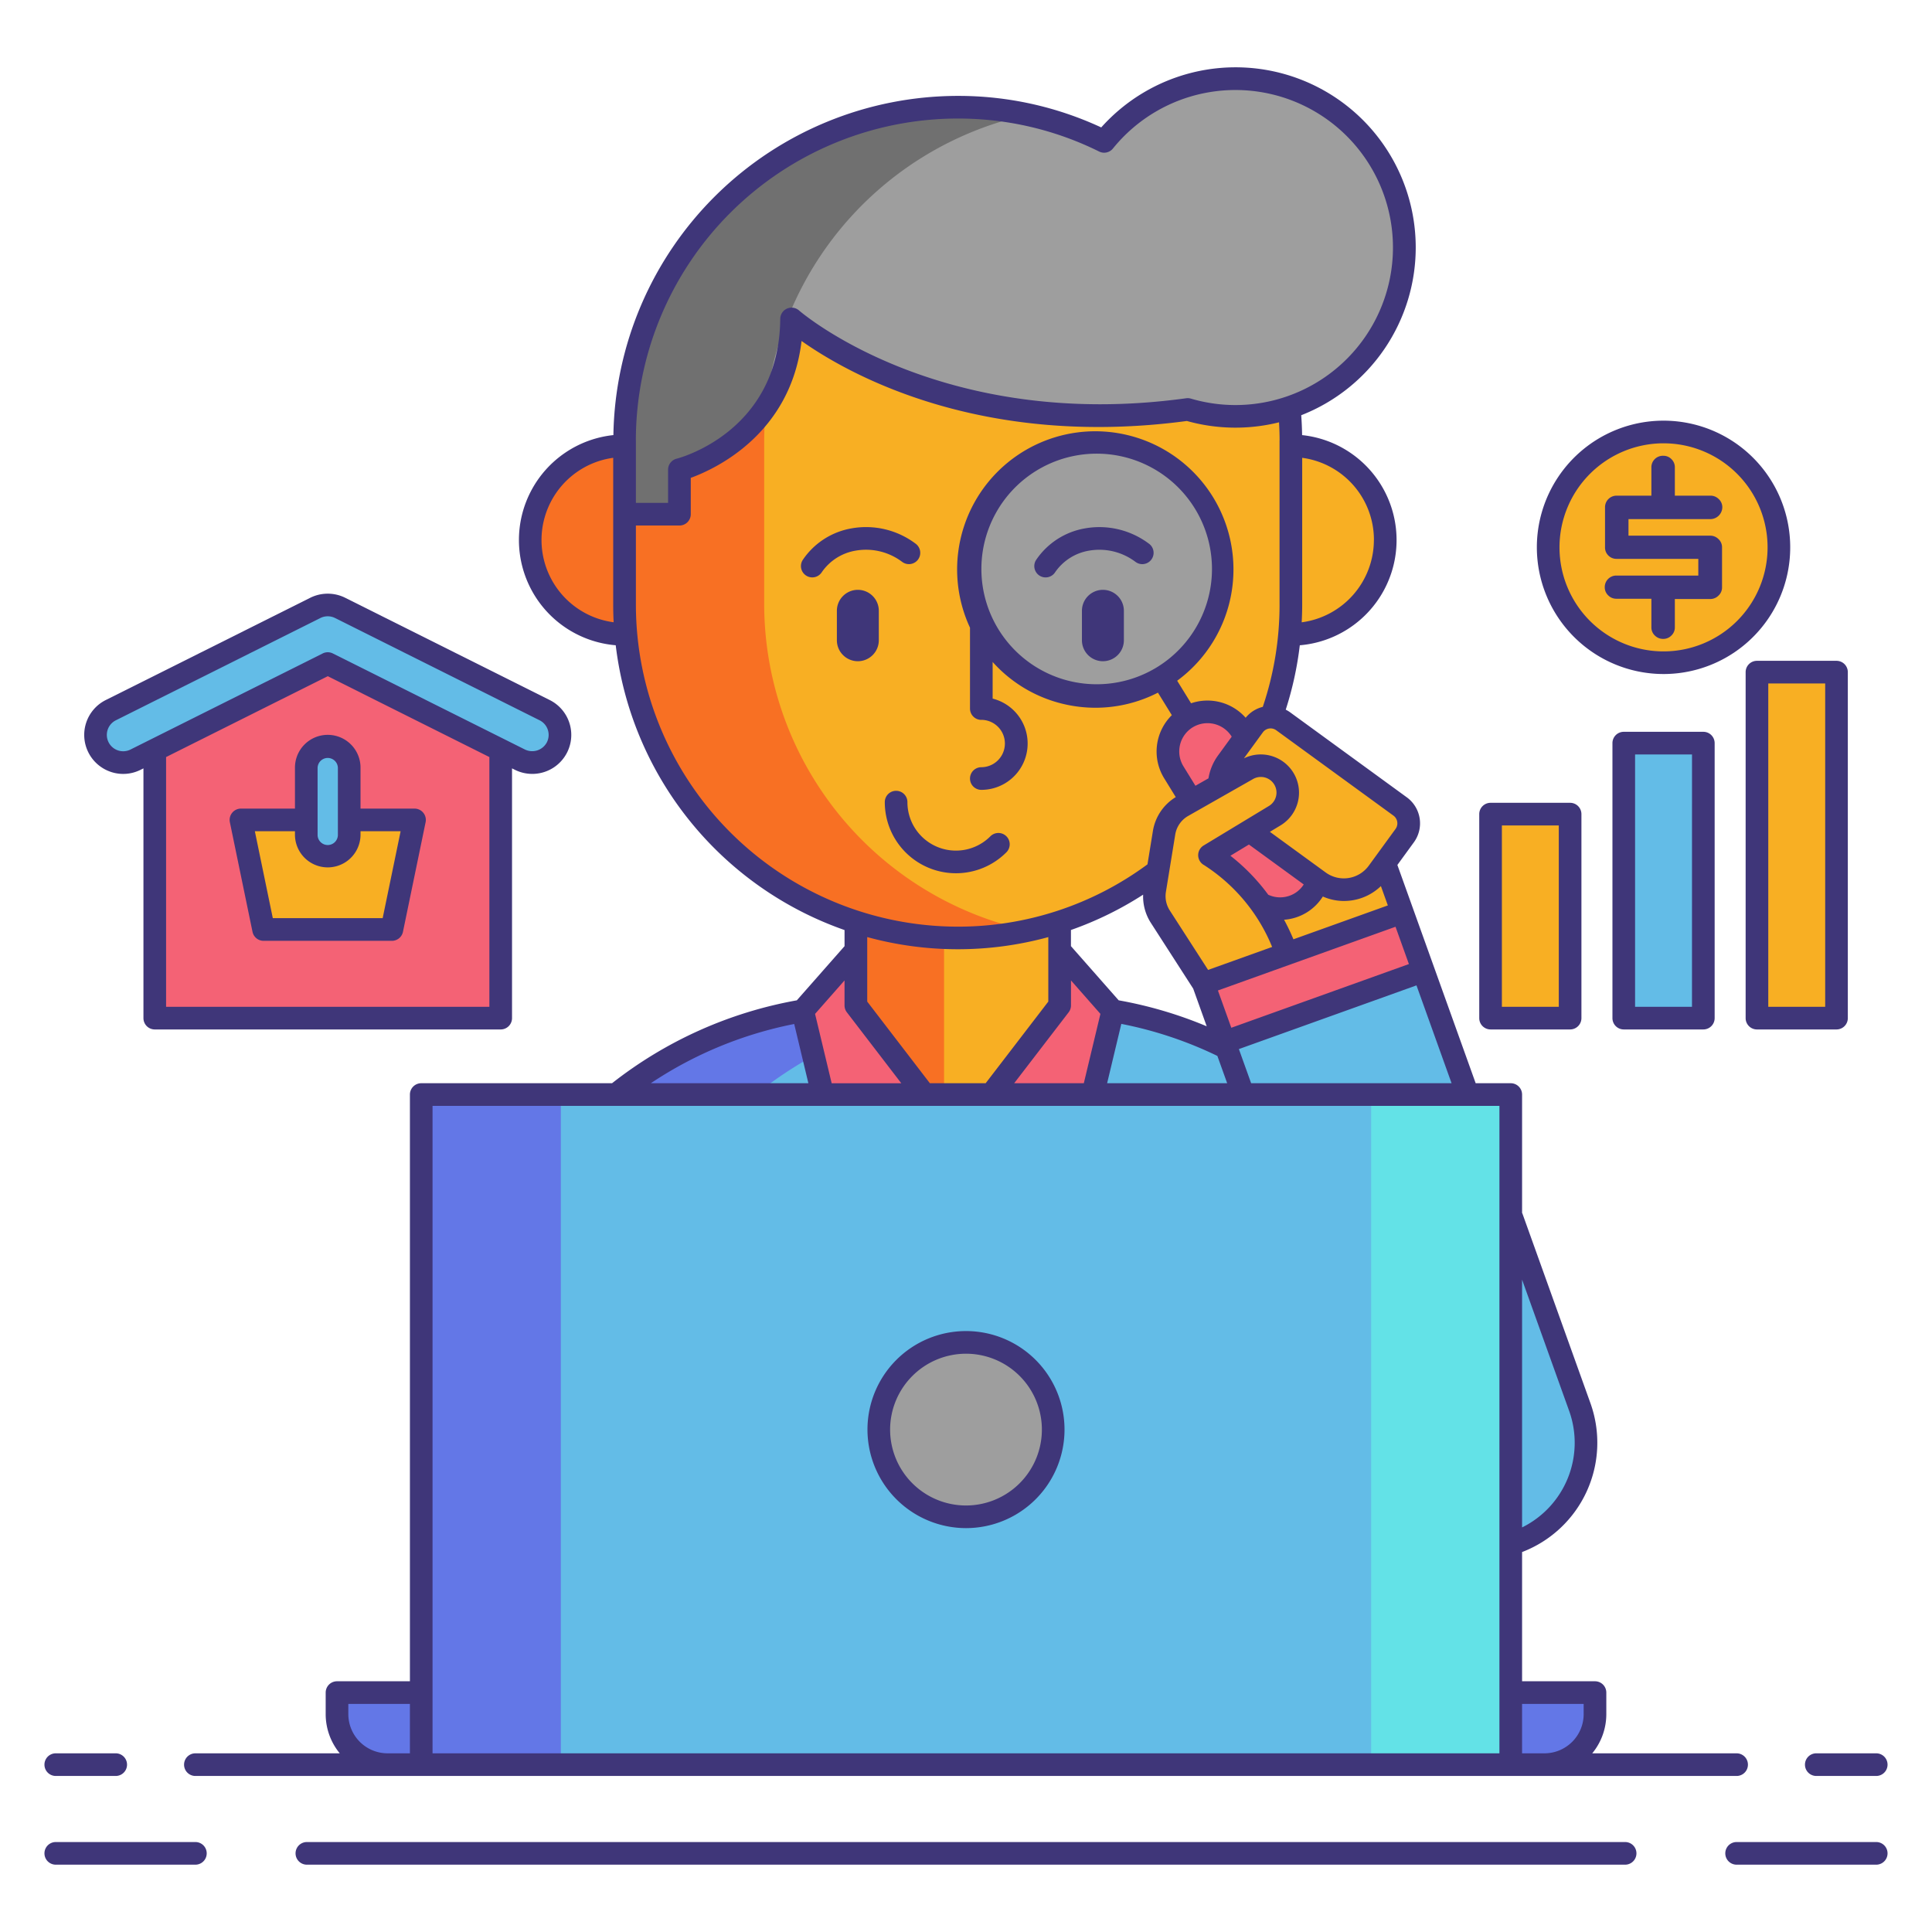 <svg xmlns="http://www.w3.org/2000/svg" width="512" viewBox="0 0 256 256" height="512"><circle r="12.5" fill="#f87023" cy="71.559" cx="82.759"></circle><circle r="12.5" fill="#f8af23" cy="71.559" cx="171.053"></circle><path fill="#63bce7" d="m194.594 205.189h-133.188v-18.056a53.944 53.944 0 0 1 53.944-53.944h23.111a53.944 53.944 0 0 1 53.944 53.944z"></path><path fill="#6377e7" d="m133.851 133.189h-18.5a53.944 53.944 0 0 0 -53.944 53.944v18.056h18.5v-18.056a53.944 53.944 0 0 1 53.944-53.944z"></path><rect y="97.186" x="113.406" width="27" rx="13.5" height="53.419" fill="#f8af23"></rect><path fill="#f87023" d="m113.406 110.686v26.419a13.554 13.554 0 0 0 11.686 13.378v-53.174a13.554 13.554 0 0 0 -11.686 13.377z"></path><rect y="14.206" x="82.759" width="88.294" rx="44.147" height="110.075" fill="#f8af23"></rect><path fill="#f87023" d="m101.259 80.134v-21.781a44.314 44.314 0 0 1 34.9-43.157 43.876 43.876 0 0 0 -9.25-.99 44.277 44.277 0 0 0 -44.15 44.147v21.781a44.277 44.277 0 0 0 44.147 44.147 43.876 43.876 0 0 0 9.25-.99 44.314 44.314 0 0 1 -34.897-43.157z"></path><path fill="#f46275" d="m113.406 133.223 13.5 17.591-14.625 7.875-5.917-24.755 7.042-7.995z"></path><path fill="#f46275" d="m140.406 133.223-13.5 17.591 14.625 7.875 5.918-24.755-7.043-7.995z"></path><path fill="#3f3679" d="m116.447 84.835a2.779 2.779 0 0 1 -2.779 2.78 2.779 2.779 0 0 1 -2.777-2.78v-3.9a2.779 2.779 0 0 1 2.777-2.779 2.78 2.78 0 0 1 2.779 2.779z"></path><path fill="#9e9e9e" d="m163.71 10.421a22.328 22.328 0 0 0 -17.4 8.312 43.732 43.732 0 0 0 -19.4-4.528 44.277 44.277 0 0 0 -44.151 44.148v9.78h7.272v-5.9s14.722-3.714 14.861-19.964c0 0 18.732 16.629 52.487 11.988a22.375 22.375 0 1 0 6.331-43.836z"></path><path fill="#707070" d="m136.132 15.2a43.768 43.768 0 0 0 -9.226-1 44.277 44.277 0 0 0 -44.147 44.153v9.78h7.272v-5.9a21.634 21.634 0 0 0 11.45-8.284 44.36 44.36 0 0 1 34.651-38.749z"></path><path transform="matrix(.941 -.338 .338 .941 -30.826 64.844)" fill="#f8af23" d="m157 116.186h28v9.708h-28z"></path><path transform="matrix(.941 -.338 .338 .941 -44.738 72.747)" fill="#63bce7" d="m172.763 123.153h28a0 0 0 0 1 0 0v69.667a14 14 0 0 1 -14 14 14 14 0 0 1 -14-14v-69.667a0 0 0 0 1 0 0z"></path><path transform="matrix(.941 -.338 .338 .941 -33.502 66.364)" fill="#f46275" d="m160.032 125.367h28v8.252h-28z"></path><circle transform="matrix(.851 -.525 .525 .851 -18.008 87.411)" r="16.815" fill="#9e9e9e" cy="75.459" cx="145.132"></circle><rect y="92.959" x="159.555" width="10.506" transform="matrix(.851 -.525 .525 .851 -31.827 102.487)" rx="5.253" height="28.812" fill="#f46275"></rect><path transform="matrix(.589 -.808 .808 .589 -15.14 184.266)" fill="#f8af23" d="m171.932 94.637h6.016a2.768 2.768 0 0 1 2.768 2.768v19.214a2.768 2.768 0 0 1 -2.768 2.768h-6.016a5.591 5.591 0 0 1 -5.591-5.591v-13.568a5.591 5.591 0 0 1 5.591-5.591z"></path><path fill="#f8af23" d="m159.461 130.337-5.719-8.887a5 5 0 0 1 -.73-3.509l1.236-7.591a5 5 0 0 1 2.464-3.543l8.571-4.873a3.571 3.571 0 0 1 5.126 1.9 3.571 3.571 0 0 1 -1.512 4.26l-8.634 5.226a24.845 24.845 0 0 1 10.26 13.052z"></path><path fill="#3f3679" d="m148.92 84.835a2.781 2.781 0 0 1 -2.781 2.78 2.779 2.779 0 0 1 -2.777-2.78v-3.9a2.779 2.779 0 0 1 2.777-2.779 2.781 2.781 0 0 1 2.781 2.779z"></path><path fill="#6377e7" d="m211.344 224.277v2.848a6.719 6.719 0 0 1 -6.7 6.7h-153.289a6.719 6.719 0 0 1 -6.7-6.7v-2.848z"></path><path fill="#63bce7" d="m55.816 145.033h144.367v88.791h-144.367z"></path><path fill="#6377e7" d="m55.816 145.033h18.5v88.792h-18.5z"></path><path fill="#63e2e7" d="m181.684 145.033h18.5v88.792h-18.5z"></path><circle r="11.555" fill="#9e9e9e" cy="189.429" cx="128.002"></circle><path fill="#f46275" d="m20.508 99.386v35.522h22.919 22.918v-35.522l-22.918-11.459z"></path><path fill="#63bce7" d="m72.171 94.1-27.1-13.552a3.668 3.668 0 0 0 -3.28 0l-27.109 13.552a3.667 3.667 0 1 0 3.28 6.559l2.182-1.091 23.283-11.641 23.283 11.641 2.182 1.091a3.667 3.667 0 1 0 3.28-6.559z"></path><path fill="#f8af23" d="m197.508 107.876h10.539v27.032h-10.539z"></path><path fill="#63bce7" d="m215.157 98.468h10.539v36.44h-10.539z"></path><path fill="#f8af23" d="m232.806 89.06h10.539v45.847h-10.539z"></path><path fill="#f8af23" d="m51.927 123.161h-17l-3-14.521h23z"></path><rect y="98.932" x="40.583" width="5.687" rx="2.844" height="14.5" fill="#63bce7"></rect><circle r="15.286" fill="#f8af23" cy="72.526" cx="220.427"></circle><g fill="#3f3679"><path d="m81.586 85.5a45.755 45.755 0 0 0 30.32 37.736v2.136l-6.322 7.177a55.431 55.431 0 0 0 -24.484 10.984h-25.284a1.5 1.5 0 0 0 -1.5 1.5v77.744h-9.661a1.5 1.5 0 0 0 -1.5 1.5v2.848a8.16 8.16 0 0 0 1.865 5.2h-19.13a1.5 1.5 0 0 0 0 3h204.22a1.5 1.5 0 0 0 0-3h-19.13a8.16 8.16 0 0 0 1.865-5.2v-2.848a1.5 1.5 0 0 0 -1.5-1.5h-9.661v-17.122a15.513 15.513 0 0 0 9.067-19.7l-9.014-25.128c-.014-.04-.036-.075-.054-.113v-15.681a1.5 1.5 0 0 0 -1.5-1.5h-4.649l-5.52-15.388-2.786-7.767-2.069-5.766 2.185-3a4.267 4.267 0 0 0 -.937-5.964l-15.528-11.313a4.316 4.316 0 0 0 -.512-.3 45.069 45.069 0 0 0 1.863-8.533 13.987 13.987 0 0 0 .306-27.848q-.021-1.318-.117-2.633a23.872 23.872 0 1 0 -26.5-38.137 44.922 44.922 0 0 0 -19.01-4.177 45.691 45.691 0 0 0 -45.631 44.945 13.987 13.987 0 0 0 .308 27.848zm45.32 40.28a45.411 45.411 0 0 0 12-1.609v8.543l-8.3 10.818h-7.394l-8.3-10.818v-8.546a45.522 45.522 0 0 0 11.994 1.612zm25.573-3.52 5.627 8.74 1.789 4.989a55.056 55.056 0 0 0 -11.666-3.442l-6.323-7.179v-2.138a45.361 45.361 0 0 0 9.565-4.683 6.475 6.475 0 0 0 1.008 3.714zm.692-33.767a15.277 15.277 0 1 1 .01-.006zm4.861 7.887a3.767 3.767 0 0 1 5.168 1.22l.009.012-1.833 2.517a7.091 7.091 0 0 0 -1.247 3.005l-1.728.983-1.589-2.577a3.759 3.759 0 0 1 1.222-5.163zm-.581 11.729 8.57-4.873a2.071 2.071 0 0 1 2.1 3.571l-8.635 5.226a1.5 1.5 0 0 0 .062 2.6 23.361 23.361 0 0 1 9.016 10.843l-8.485 3.043-5.079-7.881a3.5 3.5 0 0 1 -.512-2.456l1.236-7.592a3.487 3.487 0 0 1 1.728-2.481zm25.525 9.3.921 2.565-12.511 4.488a28.7 28.7 0 0 0 -1.238-2.591 6.617 6.617 0 0 0 5.134-3.078 7 7 0 0 0 2.774.593 7.182 7.182 0 0 0 1.116-.087 7.04 7.04 0 0 0 3.806-1.887zm-41.376 16.728a1.5 1.5 0 0 0 .311-.913v-3.312l3.9 4.432-2.2 9.19h-9.228zm6.981 1.534a52.051 52.051 0 0 1 12.726 4.244l1.3 3.618h-15.907zm12.8-4.428 7.026-2.521 16.507-5.921 1.773 4.943-23.532 8.441zm10.2-12.892a3.737 3.737 0 0 1 -3.533.206 26.34 26.34 0 0 0 -5.012-5.167l2.453-1.485 7.262 5.29a3.7 3.7 0 0 1 -1.169 1.156zm-59.676 11.561v3.313a1.5 1.5 0 0 0 .31.913l7.211 9.4h-9.226l-2.2-9.191zm-6.667 5.773 1.877 7.849h-20.878a52.387 52.387 0 0 1 19.002-7.85zm-59.083 91.44v-1.348h8.161v6.547h-2.962a5.2 5.2 0 0 1 -5.199-5.199zm163.689-1.348v1.348a5.2 5.2 0 0 1 -5.2 5.2h-2.962v-6.547zm-1.918-38.812a12.513 12.513 0 0 1 -6.243 15.428v-32.832zm-9.243 45.359h-141.367v-85.791h141.368zm-32.9-88.791-1.623-4.524 23.532-8.441 4.65 12.965zm18.854-35.461a1.267 1.267 0 0 1 .277 1.771l-3.542 4.862a4.089 4.089 0 0 1 -5.715.9l-7.39-5.383 1.4-.846a5.066 5.066 0 0 0 -4.842-8.89l2.511-3.447a1.267 1.267 0 0 1 1.771-.277zm-2.59-36.513a11.009 11.009 0 0 1 -9.565 10.9c.039-.772.065-1.545.065-2.321v-19.475a10.965 10.965 0 0 1 9.506 10.897zm-12.5-13.206v21.78a42.229 42.229 0 0 1 -2.221 13.53 4.213 4.213 0 0 0 -2.27 1.444 6.75 6.75 0 0 0 -7.233-1.919l-1.84-2.988a18.308 18.308 0 1 0 -27.453-7.029v10.718a1.5 1.5 0 0 0 1.5 1.5c.021 0 .042-.005.063-.006a3.139 3.139 0 0 1 -.063 6.277 1.5 1.5 0 0 0 0 3 6.138 6.138 0 0 0 1.5-12.09v-4.857a18.172 18.172 0 0 0 9.377 5.567 18.408 18.408 0 0 0 4.259.5 18.137 18.137 0 0 0 8.268-2l1.839 2.984a6.76 6.76 0 0 0 -1.018 8.356l1.539 2.5a6.462 6.462 0 0 0 -3.028 4.493l-.72 4.424c-.014.009-.029.015-.042.025a42.209 42.209 0 0 1 -25.1 8.224 42.694 42.694 0 0 1 -42.644-42.652v-10.5h5.771a1.5 1.5 0 0 0 1.5-1.5v-4.814c3.377-1.235 13.221-5.858 14.681-18.138 6.026 4.264 23.558 14.284 51.056 10.6a23.868 23.868 0 0 0 12.211.176c.044.802.074 1.601.074 2.396zm-85.293 0a42.694 42.694 0 0 1 42.646-42.646 41.988 41.988 0 0 1 18.74 4.372 1.5 1.5 0 0 0 1.83-.4 20.872 20.872 0 1 1 10.33 33.14 1.517 1.517 0 0 0 -.628-.048c-32.615 4.487-51.1-11.464-51.286-11.624a1.5 1.5 0 0 0 -2.5 1.109c-.128 14.854-13.176 18.381-13.729 18.523a1.5 1.5 0 0 0 -1.133 1.454v4.4h-4.264v-8.279zm-3 2.31v19.471q0 1.167.059 2.32a10.994 10.994 0 0 1 -.059-21.792z"></path><path d="m122.121 110.832a6.392 6.392 0 0 1 -1.882-4.546 1.5 1.5 0 0 0 -3 0 9.431 9.431 0 0 0 16.095 6.666 1.5 1.5 0 1 0 -2.121-2.121 6.438 6.438 0 0 1 -9.092.001z"></path><path d="m121.647 74.14a1.5 1.5 0 0 0 -.325-2.1 10.913 10.913 0 0 0 -8.461-2.033 9.82 9.82 0 0 0 -6.487 4.18 1.5 1.5 0 0 0 2.512 1.641 6.809 6.809 0 0 1 4.514-2.869 7.94 7.94 0 0 1 6.151 1.5 1.5 1.5 0 0 0 2.096-.319z"></path><path d="m152.243 72.043a10.921 10.921 0 0 0 -8.461-2.033 9.821 9.821 0 0 0 -6.488 4.18 1.5 1.5 0 0 0 2.512 1.641 6.813 6.813 0 0 1 4.515-2.869 7.94 7.94 0 0 1 6.151 1.5 1.5 1.5 0 0 0 1.771-2.422z"></path><path d="m25.89 244.079h-18.5a1.5 1.5 0 1 0 0 3h18.5a1.5 1.5 0 0 0 0-3z"></path><path d="m248.61 244.079h-18.5a1.5 1.5 0 0 0 0 3h18.5a1.5 1.5 0 0 0 0-3z"></path><path d="m215.337 244.079h-174.674a1.5 1.5 0 0 0 0 3h174.674a1.5 1.5 0 0 0 0-3z"></path><path d="m7.39 235.324h7.943a1.5 1.5 0 1 0 0-3h-7.943a1.5 1.5 0 1 0 0 3z"></path><path d="m239.167 233.824a1.5 1.5 0 0 0 1.5 1.5h7.943a1.5 1.5 0 0 0 0-3h-7.943a1.5 1.5 0 0 0 -1.5 1.5z"></path><path d="m128 202.483a13.055 13.055 0 1 0 -13.056-13.055 13.07 13.07 0 0 0 13.056 13.055zm0-23.109a10.055 10.055 0 1 1 -10.056 10.055 10.066 10.066 0 0 1 10.056-10.055z"></path><path d="m14.688 102.281a5.136 5.136 0 0 0 3.944-.28l.375-.187v33.094a1.5 1.5 0 0 0 1.5 1.5h45.839a1.5 1.5 0 0 0 1.5-1.5v-33.095l.374.187a5.166 5.166 0 1 0 4.622-9.241l-27.106-13.553a5.2 5.2 0 0 0 -4.62 0l-27.1 13.553a5.166 5.166 0 0 0 .677 9.522zm50.157-1.968v33.094h-42.837v-33.094l21.419-10.713zm-49.491-4.871 27.1-13.553a2.182 2.182 0 0 1 1.938 0l27.108 13.553a2.165 2.165 0 0 1 .969 2.907 2.195 2.195 0 0 1 -2.906.968l-25.463-12.732a1.5 1.5 0 0 0 -1.342 0l-25.467 12.732a2.166 2.166 0 1 1 -1.937-3.875z"></path><path d="m197.508 136.407h10.539a1.5 1.5 0 0 0 1.5-1.5v-27.031a1.5 1.5 0 0 0 -1.5-1.5h-10.539a1.5 1.5 0 0 0 -1.5 1.5v27.031a1.5 1.5 0 0 0 1.5 1.5zm1.5-27.031h7.539v24.031h-7.539z"></path><path d="m215.157 96.968a1.5 1.5 0 0 0 -1.5 1.5v36.439a1.5 1.5 0 0 0 1.5 1.5h10.543a1.5 1.5 0 0 0 1.5-1.5v-36.439a1.5 1.5 0 0 0 -1.5-1.5zm9.039 36.439h-7.539v-33.439h7.543z"></path><path d="m231.306 89.061v45.847a1.5 1.5 0 0 0 1.5 1.5h10.54a1.5 1.5 0 0 0 1.5-1.5v-45.847a1.5 1.5 0 0 0 -1.5-1.5h-10.54a1.5 1.5 0 0 0 -1.5 1.5zm3 1.5h7.54v42.847h-7.54z"></path><path d="m33.458 123.465a1.5 1.5 0 0 0 1.469 1.2h17a1.5 1.5 0 0 0 1.469-1.2l3-14.521a1.5 1.5 0 0 0 -1.469-1.8h-7.156v-5.363a4.344 4.344 0 1 0 -8.687 0v5.363h-7.157a1.5 1.5 0 0 0 -1.469 1.8zm8.625-21.688a1.344 1.344 0 0 1 2.688 0v8.813a1.344 1.344 0 1 1 -2.687 0zm-3 8.363v.449a4.344 4.344 0 1 0 8.688 0v-.449h5.314l-2.38 11.521h-14.557l-2.38-11.521z"></path><path d="m220.427 89.312a16.786 16.786 0 1 0 -16.786-16.785 16.8 16.8 0 0 0 16.786 16.785zm0-30.571a13.786 13.786 0 1 1 -13.786 13.786 13.8 13.8 0 0 1 13.786-13.787z"></path><path d="m228.179 72.517v5.321a1.46 1.46 0 0 1 -.466 1.079 1.527 1.527 0 0 1 -1.106.457h-4.681v3.748a1.467 1.467 0 0 1 -.457 1.088 1.49 1.49 0 0 1 -1.079.448 1.532 1.532 0 0 1 -1.115-.448 1.466 1.466 0 0 1 -.457-1.088v-3.785h-4.644a1.488 1.488 0 0 1 -1.079-.448 1.466 1.466 0 0 1 -.457-1.088 1.529 1.529 0 0 1 1.536-1.536h10.861v-2.212h-10.825a1.5 1.5 0 0 1 -1.088-.439 1.471 1.471 0 0 1 -.448-1.1v-5.3a1.53 1.53 0 0 1 1.536-1.536h4.607v-3.748a1.517 1.517 0 0 1 1.591-1.536 1.461 1.461 0 0 1 1.07.448 1.482 1.482 0 0 1 .448 1.088v3.748h4.717a1.528 1.528 0 0 1 1.106.457 1.462 1.462 0 0 1 .466 1.079 1.593 1.593 0 0 1 -1.572 1.572h-10.86v2.194h10.824a1.528 1.528 0 0 1 1.106.457 1.461 1.461 0 0 1 .466 1.08z"></path></g></svg>